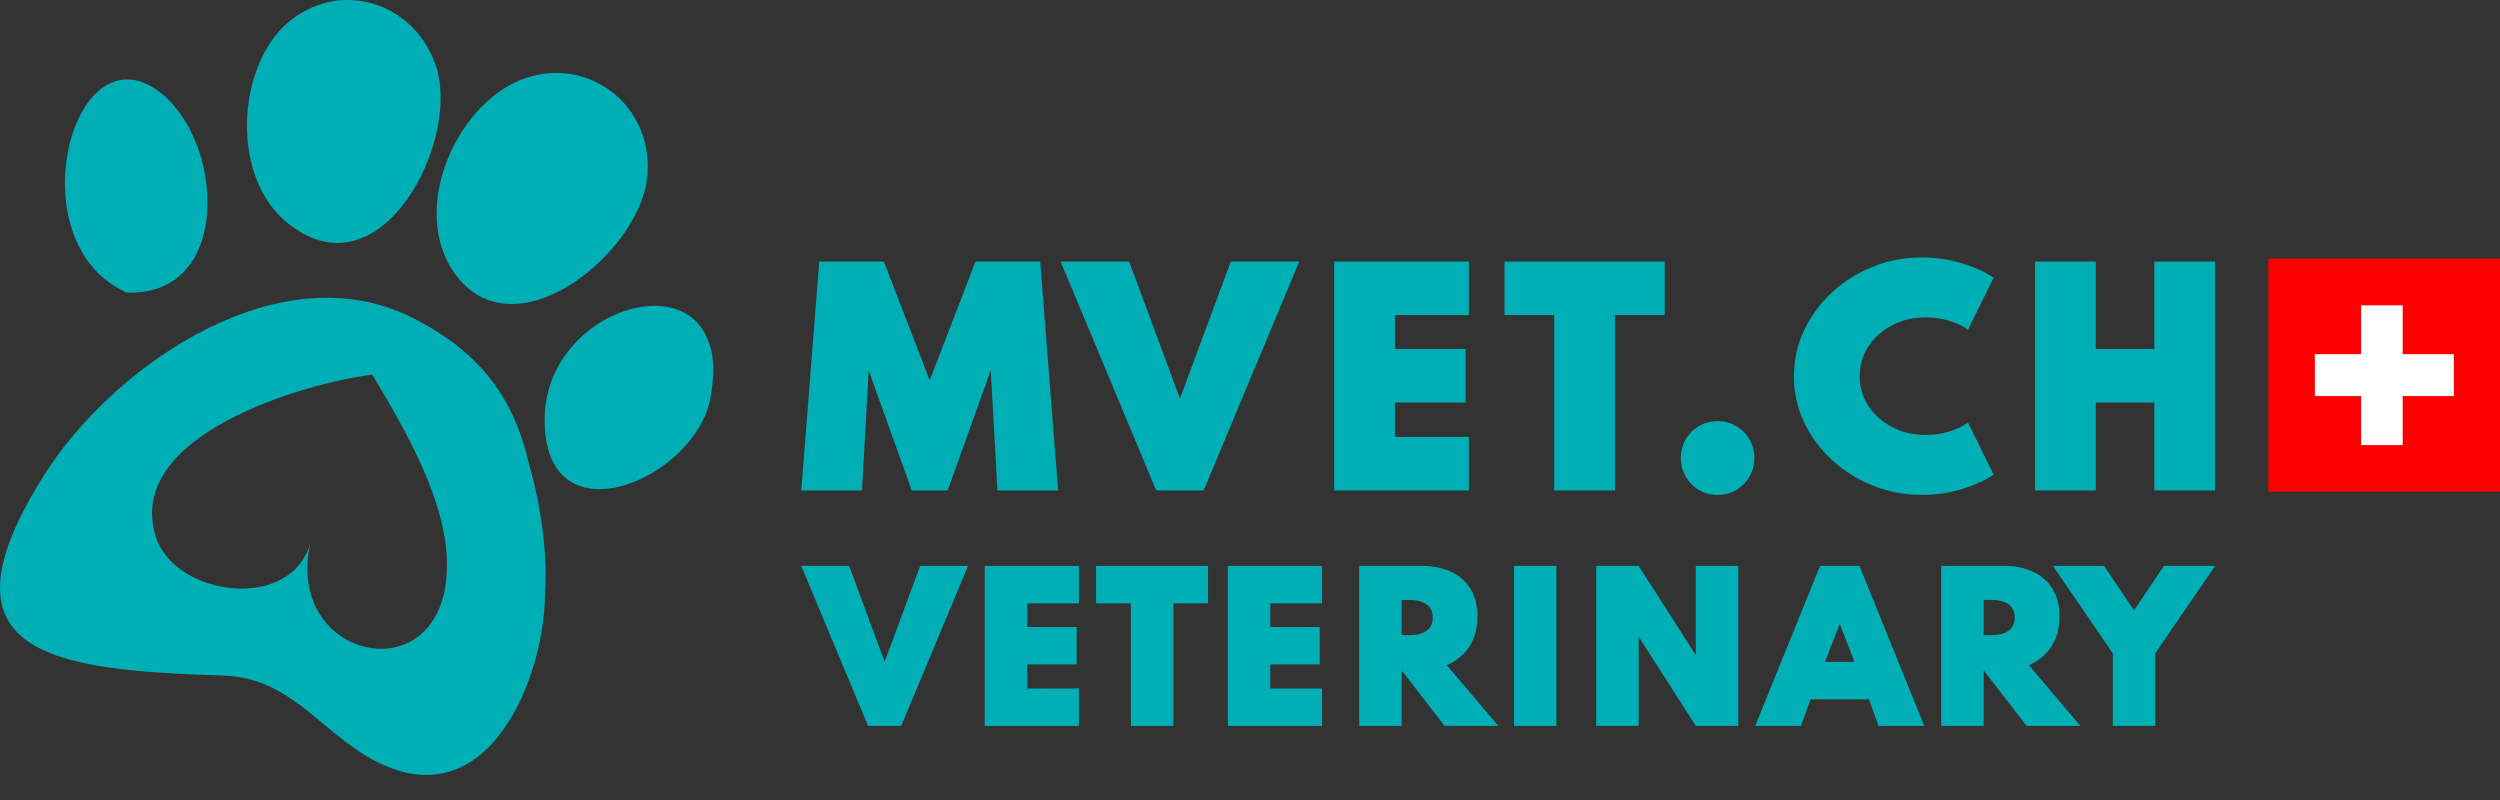<?xml version="1.0" encoding="UTF-8"?> <svg xmlns="http://www.w3.org/2000/svg" width="50" height="16" viewBox="0 0 50 16" fill="none"><rect x="0" y="0" width="50" height="16" fill="#333333" stroke="none"/><path d="M17.361 14.518L16.025 11.318H16.983L17.693 13.235L18.404 11.318H19.361L18.025 14.518H17.361H17.361Z" fill="#00AEB5"></path><path d="M19.695 14.518V11.318H21.579V12.067H20.545V12.54H21.533V13.289H20.545V13.77H21.579V14.518H19.695V14.518Z" fill="#00AEB5"></path><path d="M22.617 14.518V12.067H21.922V11.318H24.161V12.067H23.466V14.518H22.617Z" fill="#00AEB5"></path><path d="M24.557 14.518V11.318H26.441V12.067H25.406V12.54H26.394V13.289H25.406V13.77H26.441V14.518H24.557V14.518Z" fill="#00AEB5"></path><path d="M27.184 14.518V11.318H28.442C28.666 11.318 28.861 11.358 29.027 11.438C29.193 11.517 29.322 11.632 29.413 11.783C29.505 11.933 29.55 12.116 29.55 12.331C29.55 12.483 29.526 12.623 29.479 12.748C29.431 12.874 29.362 12.985 29.271 13.078C29.181 13.172 29.069 13.247 28.936 13.304L29.967 14.518H28.89L28.035 13.409H28.033V14.518H27.184ZM28.033 12.703H28.164C28.272 12.703 28.363 12.69 28.436 12.664C28.508 12.638 28.563 12.599 28.6 12.547C28.636 12.495 28.655 12.43 28.655 12.354C28.655 12.236 28.613 12.147 28.53 12.087C28.447 12.027 28.325 11.997 28.164 11.997H28.033V12.703V12.703Z" fill="#00AEB5"></path><path d="M30.279 14.518V11.318H31.129V14.518H30.279Z" fill="#00AEB5"></path><path d="M31.924 14.518V11.318H32.773L33.916 13.102V11.318H34.766V14.518H33.916L32.773 12.734V14.518H31.924Z" fill="#00AEB5"></path><path d="M35.104 14.518L36.401 11.318H37.189L38.486 14.518H37.571L37.38 13.987H36.21L36.019 14.518H35.103H35.104ZM36.5 13.238H37.09L36.795 12.478L36.5 13.238H36.5Z" fill="#00AEB5"></path><path d="M38.824 14.518V11.318H40.083C40.307 11.318 40.502 11.358 40.668 11.438C40.834 11.517 40.962 11.632 41.054 11.783C41.145 11.933 41.191 12.116 41.191 12.331C41.191 12.483 41.167 12.623 41.12 12.748C41.072 12.874 41.003 12.985 40.912 13.078C40.821 13.172 40.71 13.247 40.577 13.304L41.608 14.518H40.531L39.675 13.409H39.674V14.518H38.824ZM39.674 12.703H39.805C39.913 12.703 40.003 12.69 40.076 12.664C40.149 12.638 40.203 12.599 40.24 12.547C40.277 12.495 40.295 12.43 40.295 12.354C40.295 12.236 40.254 12.147 40.171 12.087C40.088 12.027 39.966 11.997 39.805 11.997H39.674V12.703V12.703Z" fill="#00AEB5"></path><path d="M42.256 14.518V13.068L41.059 11.318H42.082L42.68 12.207L43.279 11.318H44.302L43.105 13.068V14.518H42.255H42.256Z" fill="#00AEB5"></path><path d="M16.026 9.809L16.385 5.231H17.677L18.594 7.606L19.511 5.231H20.804L21.163 9.809H19.948L19.815 7.407L18.953 9.809H18.235L17.373 7.407L17.241 9.809H16.025H16.026Z" fill="#00AEB5"></path><path d="M23.124 9.809L21.213 5.231H22.583L23.599 7.972L24.616 5.231H25.985L24.074 9.809H23.124Z" fill="#00AEB5"></path><path d="M26.684 9.809V5.231H29.379V6.302H27.899V6.979H29.313V8.05H27.899V8.738H29.379V9.809H26.684V9.809Z" fill="#00AEB5"></path><path d="M31.084 9.809V6.302H30.09V5.231H33.294V6.302H32.3V9.809H31.084H31.084Z" fill="#00AEB5"></path><path d="M34.352 9.899C34.216 9.899 34.092 9.866 33.98 9.8C33.869 9.735 33.781 9.646 33.715 9.534C33.65 9.422 33.617 9.298 33.617 9.161C33.617 9.024 33.65 8.9 33.715 8.788C33.78 8.676 33.869 8.587 33.98 8.521C34.092 8.456 34.216 8.423 34.352 8.423C34.488 8.423 34.612 8.456 34.723 8.521C34.835 8.587 34.923 8.676 34.989 8.788C35.054 8.9 35.087 9.024 35.087 9.161C35.087 9.297 35.054 9.422 34.989 9.534C34.923 9.646 34.835 9.735 34.723 9.8C34.612 9.866 34.488 9.899 34.352 9.899Z" fill="#00AEB5"></path><path d="M38.439 9.898C38.095 9.898 37.768 9.837 37.46 9.714C37.152 9.591 36.879 9.42 36.641 9.202C36.404 8.984 36.217 8.732 36.082 8.446C35.946 8.16 35.879 7.853 35.879 7.526C35.879 7.199 35.947 6.891 36.083 6.604C36.22 6.316 36.406 6.063 36.643 5.845C36.879 5.627 37.151 5.456 37.459 5.333C37.766 5.21 38.091 5.148 38.434 5.148C38.71 5.148 38.975 5.187 39.231 5.264C39.486 5.34 39.7 5.437 39.873 5.553L39.359 6.596C39.26 6.521 39.134 6.46 38.982 6.415C38.83 6.37 38.674 6.347 38.514 6.347C38.33 6.347 38.158 6.376 37.999 6.436C37.84 6.495 37.7 6.578 37.579 6.684C37.459 6.79 37.364 6.915 37.296 7.057C37.228 7.2 37.194 7.355 37.194 7.523C37.194 7.691 37.228 7.847 37.296 7.989C37.364 8.132 37.459 8.256 37.579 8.362C37.7 8.469 37.84 8.551 37.999 8.611C38.158 8.67 38.33 8.699 38.514 8.699C38.674 8.699 38.83 8.677 38.982 8.631C39.134 8.586 39.26 8.526 39.359 8.45L39.873 9.493C39.709 9.604 39.5 9.699 39.247 9.779C38.994 9.858 38.725 9.898 38.439 9.898L38.439 9.898Z" fill="#00AEB5"></path><path d="M40.701 9.809V5.231H41.916V6.979H43.087V5.231H44.303V9.809H43.087V8.05H41.916V9.809H40.701Z" fill="#00AEB5"></path><path d="M50 5.174H45.367V9.834H50V5.174Z" fill="#FF0000"></path><path d="M48.054 6.106H47.221V8.902H48.054V6.106Z" fill="white"></path><path d="M49.077 7.083H46.297V7.921H49.077V7.083Z" fill="white"></path><path d="M8.741 1.385C8.326 0.017 6.743 -0.452 5.702 0.5C4.691 1.45 4.618 3.728 5.89 4.563C7.656 5.795 9.165 2.877 8.741 1.385" fill="#00AEB5"></path><path d="M12.935 3.613C13.136 2.197 11.846 1.114 10.518 1.559C9.19 2.005 8.232 4.04 9.014 5.349C10.146 7.191 12.714 5.155 12.936 3.613" fill="#00AEB5"></path><path d="M3.237 1.875C1.487 0.454 0.329 4.715 2.424 5.797L2.521 5.852C4.633 5.937 4.492 2.898 3.237 1.875Z" fill="#00AEB5"></path><path d="M14.176 6.847C13.657 5.331 10.854 6.326 10.893 8.44C10.922 10.834 13.862 9.61 14.202 7.996C14.29 7.522 14.292 7.149 14.176 6.847" fill="#00AEB5"></path><path d="M8.938 11.205C9.024 13.937 5.629 13.267 6.215 10.825C5.861 12.253 3.484 11.939 3.112 10.723C2.491 8.686 6.127 7.657 7.445 7.493C8.085 8.563 8.904 9.963 8.938 11.205ZM10.874 11.429C10.642 9.61 10.733 7.58 8.224 6.343C5.617 5.051 2.411 7.229 0.993 9.331C-1.5 13.135 1.089 13.401 4.472 13.512C5.93 13.555 6.524 14.847 7.77 15.342C10.038 16.256 11.085 12.968 10.874 11.429Z" fill="#00AEB5"></path><path d="M10.582 9.293C10.749 9.865 10.896 10.641 10.911 11.345C10.915 11.544 10.911 11.738 10.899 11.925" fill="#00AEB5"></path></svg> 